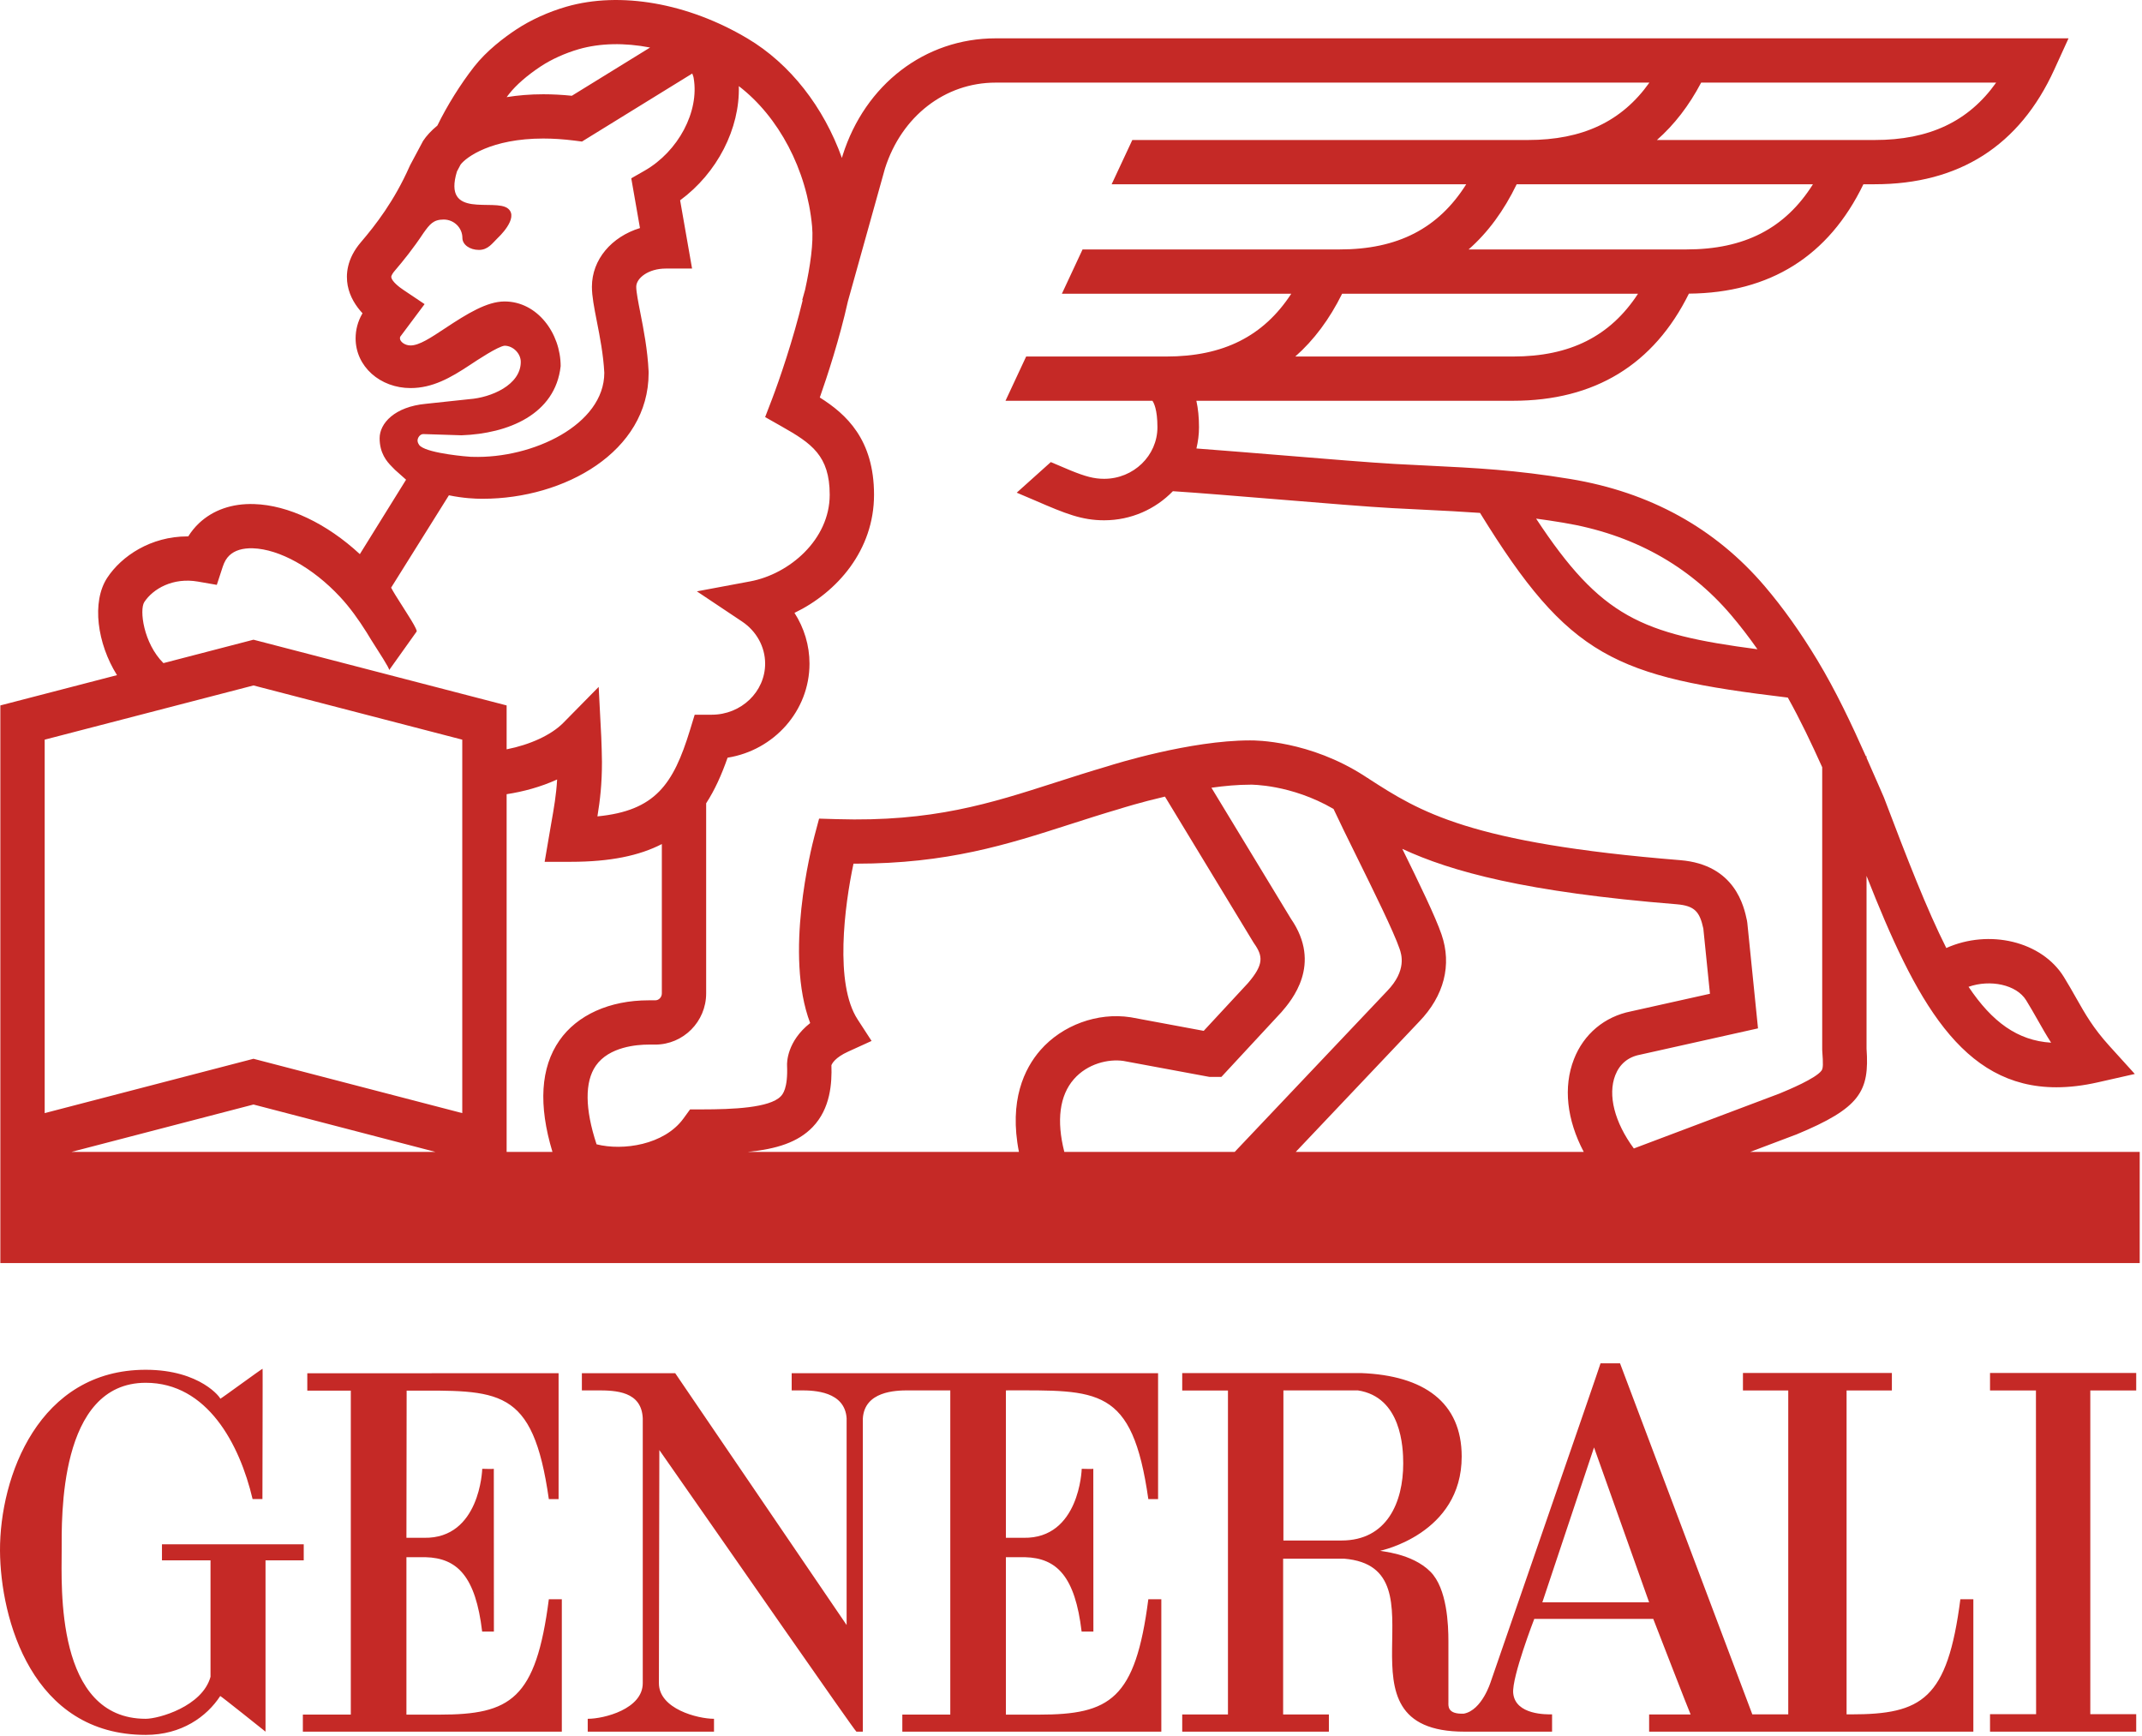 <?xml version="1.0" encoding="UTF-8" standalone="no"?>
<!DOCTYPE svg PUBLIC "-//W3C//DTD SVG 1.1//EN" "http://www.w3.org/Graphics/SVG/1.1/DTD/svg11.dtd">
<svg width="100%" height="100%" viewBox="0 0 617 500" version="1.1" xmlns="http://www.w3.org/2000/svg" xmlns:xlink="http://www.w3.org/1999/xlink" xml:space="preserve" xmlns:serif="http://www.serif.com/" style="fill-rule:evenodd;clip-rule:evenodd;stroke-linejoin:round;stroke-miterlimit:2;">
    <g transform="matrix(1,0,0,1,-3217.5,-2981.32)">
        <g transform="matrix(1,0,0,1,3217.5,2981.02)">
            <path d="M87.492,445.096L46.654,445.096L46.654,449.721L60.638,449.721L60.638,483.279C58.275,491.804 45.721,495.362 41.975,495.362C15.892,495.362 17.763,457.2 17.763,446.979C17.763,437.637 16.825,398.579 41.975,398.579C59.7,398.579 69.025,416.225 72.758,432.075L75.592,432.075C75.592,425.55 75.696,394.483 75.633,394.558C75.696,394.313 63.483,403.321 63.438,403.183C63.717,403.125 57.854,394.833 41.975,394.833C11.192,394.833 -0.087,425.55 0,446.979C0.142,466.592 9.183,500 41.975,500C52.292,500 59.554,494.754 63.438,488.8C63.483,488.671 76.437,499.029 76.483,499.067L76.483,449.721L87.492,449.721L87.492,445.096ZM117.071,443.229L117.133,400.833C143.713,400.833 153.463,399.492 158.092,432.083L160.9,432.083L160.9,395.817L88.517,395.842L88.517,400.833L101.05,400.833L101.05,494.15L87.238,494.15L87.238,499.067L161.833,499.067L161.833,460.929L158.092,460.929C154.375,489.767 147.071,494.162 126.567,494.162L117.071,494.162L117.071,448.817L122.575,448.817C131.767,449.046 137.008,454.413 138.883,470.237L142.267,470.237L142.242,423.358C142.179,423.45 138.908,423.358 138.908,423.358C138.908,423.592 138.25,443.521 122.171,443.229L117.071,443.229ZM289.746,400.767C316.329,400.767 326.146,399.492 330.775,432.083L333.583,432.083L333.583,395.817L228.042,395.817L228.042,400.767L230.8,400.767C234.521,400.767 243.363,401.046 243.871,408.825L243.867,408.825L243.867,468.354L194.492,395.817L167.608,395.817L167.608,400.767L172.075,400.767C177.371,400.767 184.808,401.008 185.146,408.825L185.146,485.096C185.146,492.537 174,495.362 169.346,495.362L169.292,495.362L169.292,499.067L205.667,499.067L205.667,495.362C201.013,495.362 189.796,492.537 189.796,485.096L189.921,417.95C209.467,445.883 246.354,499.113 246.696,499.067L248.542,499.067L248.542,408.825C249.05,401.046 257.892,400.767 261.612,400.767L273.729,400.767L273.729,494.15L259.913,494.15L259.913,499.067L334.517,499.067L334.517,460.929L330.775,460.929C327.058,489.767 319.754,494.162 299.242,494.162L289.746,494.162L289.746,448.817L295.25,448.817C304.45,449.046 309.683,454.413 311.558,470.237L314.95,470.237L314.925,423.358C314.858,423.45 311.587,423.358 311.587,423.358C311.587,423.592 310.929,443.521 294.846,443.229L289.746,443.229L289.746,400.767ZM615.333,400.783L615.333,395.75L573.225,395.75L573.225,400.783L586.45,400.783L586.496,494.038L573.225,494.038L573.225,499.067L615.333,499.067L615.333,494.038L602.108,494.038L602.108,400.783L615.333,400.783ZM564.679,460.929C560.962,489.767 553.654,494.087 533.154,494.087L531.904,494.087L531.904,400.787L544.954,400.787L544.954,395.762L502.054,395.762L502.054,400.787L515.104,400.787L515.104,494.087L504.754,494.087L466.646,392.975L461.033,392.975C461.158,392.917 429.375,484.717 429.308,484.988C429.375,484.717 426.912,492.867 421.683,493.875C416.862,494.108 417.212,491.592 417.212,490.704L417.212,473.025C417.212,468.388 416.862,457.842 412.033,453C406.629,447.554 397.396,447.154 397.608,446.95C397.608,446.95 421.038,442.108 421.038,419.837C421.038,404.229 410.183,396.467 392.037,395.783L340.537,395.783L340.537,400.804L353.712,400.804L353.712,494.108L340.537,494.108L340.537,499.067L382.783,499.067L382.783,494.108L369.604,494.108L369.604,449.242C369.538,449.242 386.237,449.242 387.175,449.242C417.662,451.758 381.946,499.113 421.896,499.067L447.071,499.067L447.071,494.087C445.671,494.087 436.446,494.354 435.871,487.929C435.487,483.279 441.942,466.592 441.942,466.592L476.221,466.592C476.204,466.525 486.883,494.108 486.979,494.108L475.029,494.108L475.029,499.067L568.421,499.067L568.421,460.929L564.679,460.929ZM444.267,461.821L459.158,417.2L475.029,461.821L444.267,461.821ZM386.433,444.008L369.683,444.008L369.683,400.767L391.104,400.767C403.679,402.675 404.196,417.2 404.196,421.825C404.196,433.008 399.517,444.008 386.433,444.008ZM504.154,332.079L517.192,327.15L517.379,327.087C535.888,319.421 538.517,314.633 537.654,302.329L537.654,252.575C551.733,288.338 565.046,313.475 592.342,313.467C596.05,313.467 600.017,313.008 604.279,312.042L614.929,309.633L607.604,301.554C602.929,296.396 600.658,292.392 598.042,287.762C596.962,285.862 595.854,283.9 594.512,281.721C588.121,271.358 572.933,267.846 560.629,273.354C555.046,262.271 549.421,247.821 542.658,229.983L541.183,226.592C540.017,223.933 538.85,221.246 537.654,218.563L537.654,218.113L537.458,218.113C533.263,208.696 528.792,199.242 523.45,190.383C518.592,182.342 513.65,175.404 508.346,169.171C494.108,152.45 475.271,142.054 452.337,138.267C436.488,135.65 425.258,135.096 411.046,134.4C408.1,134.262 405.029,134.104 401.746,133.929C395.313,133.575 382.021,132.492 369.171,131.429C360.5,130.725 351.613,129.996 344.629,129.475C345.096,127.512 345.371,125.475 345.371,123.358C345.371,120.512 345.113,117.988 344.613,115.733L435.829,115.733C459.337,115.733 476.358,105.333 486.488,84.875C509.862,84.663 526.762,74.054 536.75,53.371L540.004,53.371C564.337,53.371 581.742,42.262 591.725,20.358L595.838,11.342L286.779,11.342C266.475,11.342 249.179,24.592 242.712,45.083L242.512,45.796C237.254,31.142 227.637,18.704 215.312,11.379C198.175,1.183 178.679,-2.242 163.15,2.225C158.013,3.708 152.9,6.025 148.75,8.762C145.188,11.117 140.188,14.887 136.554,19.533C132.608,24.596 128.783,30.729 125.987,36.462C124.208,37.929 122.829,39.425 121.875,40.879L118.167,47.821L117.979,48.217C113.55,58.217 108.162,65.138 103.975,70.037C99.808,74.896 99.596,79.504 100.15,82.517C100.767,85.813 102.533,88.504 104.425,90.533L104.312,90.725C103.083,92.846 102.433,95.279 102.433,97.754C102.433,105.904 109.533,112.075 118.258,112.075C124.6,112.075 129.788,109.112 135.271,105.483C137.5,104.004 143.404,100.088 145.338,99.875C147.783,99.875 150.008,102.096 150.008,104.537C150.008,111.213 141.392,114.821 135.221,115.267L122.671,116.608C113.633,117.458 109.35,122.246 109.35,126.525C109.35,130.825 111.417,133.246 112.85,134.679L113.783,135.633L116.967,138.467L103.654,159.904C94.163,151.112 83.062,145.792 73.217,145.487C66.854,145.271 61.354,147.196 57.304,151.017C56.129,152.133 55.1,153.4 54.225,154.796L53.992,154.796C43.475,154.796 35.012,160.425 30.867,166.75C26.358,173.663 27.979,185.629 33.7,194.762L0.1,203.483L0.1,364.096L616.342,364.096L616.342,332.079L504.154,332.079ZM456.196,332.079L373.242,332.079L408.792,294.558C415.967,287.137 418.258,278.221 415.233,269.458C413.508,264.404 408.817,254.721 403.929,244.796C418.042,251.35 439.437,257.246 482.971,260.754C488.217,261.188 489.604,262.975 490.642,267.742L492.55,286.533L469.796,291.604C462.179,293.113 456.192,298.125 453.367,305.387C450.25,313.392 451.313,322.821 456.196,332.079ZM306.575,332.079C304.275,323.054 305.208,315.846 309.321,311.142C313.262,306.629 319.308,305.258 323.579,305.875L347.829,310.375L348.442,310.483L351.817,310.483L368.946,292.008L369.104,291.842C372.038,288.433 380.938,278.1 371.85,264.925L348.95,227.188C352.742,226.65 356.546,226.313 360.067,226.313L360.221,226.3C360.338,226.321 371.817,226.142 384.125,233.3C385.783,236.875 388.104,241.583 390.683,246.813C395.492,256.558 401.483,268.683 403.15,273.592C403.679,275.129 405.3,279.812 399.558,285.746L355.658,332.079L306.575,332.079ZM299.7,302.754C295.075,308.05 290.583,317.279 293.5,332.079L215.396,332.079C223.783,331.25 229.883,329.283 234.092,324.913C239.204,319.592 239.663,312.321 239.488,307.129C239.654,306.671 240.504,304.921 244.325,303.187L251.058,300.121L247.025,293.908C240.35,283.654 243.258,261.242 245.846,249.063L246.45,249.063C272.933,249.063 290.062,243.563 308.121,237.754C312.838,236.237 317.7,234.675 322.833,233.179L322.987,233.125C323.092,233.096 328.375,231.417 335.563,229.742L361.025,271.7L361.254,272.05C363.792,275.671 364.113,278.058 359.492,283.442L346.729,297.213L325.812,293.325L325.621,293.296C316.171,291.842 305.996,295.554 299.7,302.754ZM161.133,299.992C155.704,307.796 155.046,318.575 159.133,332.079L145.933,332.079L145.933,229.05C150.663,228.329 155.746,226.975 160.479,224.813C160.217,229.308 159.596,232.854 158.754,237.608C158.567,238.713 158.362,239.863 158.158,241.088L156.887,248.525L164.446,248.525C175.742,248.525 184.167,246.758 190.642,243.412L190.642,286.425C190.642,287.529 189.787,288.421 188.738,288.421L186.821,288.421C175.604,288.421 166.242,292.638 161.133,299.992ZM20.596,332.079L73.017,318.433L125.429,332.079L20.596,332.079ZM465.275,310.004C466.525,306.788 468.963,304.75 472.325,304.104L506.392,296.5L503.312,266.117L503.213,265.458C502.375,261.475 499.837,249.35 484.013,248.054C423.117,243.138 408.987,234.108 394.188,224.55C394.167,224.504 394.146,224.454 394.129,224.408L394.038,224.454L393.083,223.833C377.271,213.604 361.563,213.517 360.017,213.558C342.771,213.571 320.942,220.396 319.162,220.967C313.9,222.508 308.971,224.092 304.204,225.621C285.137,231.75 268.658,237.067 240.992,236.237L235.938,236.087L234.637,240.971C233.642,244.729 225.896,275.321 233.371,294.971C226.671,300.25 226.675,306.354 226.712,307.171C226.992,313.892 225.404,315.546 224.879,316.088C221.683,319.4 211.075,319.838 202.142,319.838L198.775,319.838L196.858,322.471C191.354,330.05 179.458,331.821 171.838,329.892C168.479,319.7 168.396,311.904 171.625,307.254C175.442,301.767 183.525,301.171 186.821,301.171L188.738,301.171C196.829,301.171 203.408,294.558 203.408,286.425L203.408,231.667C205.879,227.867 207.854,223.475 209.579,218.537C222.938,216.404 233.175,205.067 233.175,191.433C233.175,186.2 231.629,181.146 228.85,176.825C241.2,170.879 251.763,158.729 251.763,142.804C251.763,126.879 243.754,119.575 236.142,114.792C238.292,108.679 241.825,97.933 244.233,87.104L254.921,48.808C259.704,33.792 272.2,24.096 286.779,24.096L475.104,24.096C467.137,35.317 455.817,40.625 440.129,40.625L326.162,40.625L320.208,53.371L422.346,53.371C414.317,66.129 402.571,72.146 385.883,72.146L311.829,72.146L305.879,84.896L371.954,84.896C363.95,97.179 352.333,102.988 335.954,102.988L295.583,102.988L289.633,115.733L331.946,115.733C332.333,116.258 333.396,118.192 333.396,123.358C333.396,131.546 326.512,138.212 318.046,138.212C315.138,138.212 312.654,137.546 308.3,135.771C306.429,134.975 304.563,134.183 302.687,133.392L292.867,142.204C294.704,142.992 296.542,143.767 298.375,144.546L298.375,144.55C306.879,148.233 311.617,150.158 318.046,150.158C325.837,150.158 332.858,146.929 337.846,141.779C345.096,142.246 356.796,143.213 368.117,144.138C381.658,145.25 394.442,146.304 401.05,146.654C404.358,146.833 407.458,146.988 410.425,147.129C416.042,147.408 421.183,147.663 426.321,148.033C452.025,189.767 465.2,195.258 514.983,201.225C518.571,207.646 521.804,214.446 524.883,221.283L524.883,302.554L524.9,303.021C525.175,306.758 525.175,308.021 524.662,308.7C522.937,310.963 515.254,314.167 512.583,315.271L470.625,331.092C465.062,323.554 463.063,315.683 465.275,310.004ZM133.154,320.908L73.017,305.258L12.871,320.908L12.871,213.342L73.017,197.729L133.154,213.342L133.154,320.908ZM583.633,288.413C584.854,290.383 585.9,292.242 586.921,294.029C588.167,296.233 589.383,298.379 590.821,300.621C581.146,300.017 573.821,294.654 567.038,284.525C573.288,282.338 580.854,283.887 583.633,288.413ZM41.563,173.717C44.075,169.879 49.825,166.567 57.004,167.813L62.45,168.758L64.167,163.512C64.629,162.104 65.242,161.071 66.092,160.262C67.629,158.821 69.904,158.142 72.813,158.221C80.5,158.471 90.129,163.821 97.942,172.208C100.787,175.254 103.304,178.792 105.554,182.367C105.992,183.121 106.492,183.929 106.946,184.642C107.571,185.638 108.104,186.454 108.217,186.646C108.492,187.133 112.354,192.942 112.092,193.312C114.733,189.608 117.371,185.892 120.017,182.192C120.092,182.087 119.975,181.742 119.75,181.262C119.154,179.992 117.754,177.783 116.917,176.475C116.721,176.158 116.512,175.837 116.308,175.521C116.3,175.5 116.279,175.467 116.267,175.446C116.188,175.312 115.833,174.763 115.367,174.033C114.483,172.658 113.221,170.658 112.662,169.562L129.308,142.958C133.462,143.825 136.996,143.958 138.679,143.958L139.092,143.958C162.558,143.958 186.833,130.421 186.833,107.762L186.825,107.213C186.533,101.042 185.383,95.158 184.454,90.425C183.842,87.304 183.267,84.371 183.267,82.9C183.267,80.417 186.754,77.654 191.754,77.654L199.35,77.654L195.908,57.992C206.596,50.137 213.15,37.337 212.817,25.104C224.321,33.925 232.437,49.229 233.921,65.508C234.358,70.233 233.425,76.846 231.896,83.8L231.079,86.712L231.217,86.754C228.492,98.104 224.479,109.779 222.363,115.313L220.396,120.429L225.175,123.138C233.738,127.983 238.996,131.529 238.996,142.804C238.996,155.737 227.363,165.646 216.113,167.75L200.733,170.625L213.742,179.313C217.912,182.092 220.396,186.625 220.396,191.433C220.396,199.558 213.496,206.158 205.004,206.158L200.104,206.158L198.725,210.662C193.946,226.217 188.758,233.817 172.087,235.442C172.854,230.717 173.392,226.171 173.392,219.737C173.392,218.233 173.258,213.996 173.196,212.637L172.45,198.146L162.258,208.496C158.8,212.008 152.667,214.804 145.933,216.129L145.933,203.483L73.017,184.554L47.075,191.296C41.288,185.504 40.121,175.933 41.563,173.717ZM450.25,150.846C470.121,154.121 486.392,163.067 498.612,177.421C501.229,180.5 503.75,183.771 506.229,187.304C472.8,182.921 461.167,178.054 442.475,149.679C444.963,150.008 447.537,150.392 450.25,150.846ZM120.304,126.883C120.492,126.004 121.204,125.304 121.958,125.325L132.938,125.675C146.329,125.208 159.962,119.696 161.496,105.758C161.496,96.321 154.796,87.129 145.338,87.129C140.283,87.129 134.592,90.629 128.208,94.858C124.037,97.621 120.746,99.8 118.258,99.8C116.567,99.8 115.204,98.675 115.204,97.754C115.204,97.6 115.233,97.433 115.288,97.283L122.304,87.896L116.237,83.825C114.942,82.975 112.933,81.383 112.713,80.192C112.604,79.629 113.417,78.621 113.679,78.325C116.183,75.396 119.067,71.821 121.979,67.421C123.767,64.917 124.808,63.533 127.808,63.533C130.771,63.533 133.192,65.913 133.192,68.829C133.192,70.758 135.312,72.283 137.946,72.283C140.579,72.283 141.762,70.421 143.387,68.829C143.387,68.829 149.646,63.087 146.333,60.375C142.554,57.283 127.404,63.6 131.621,49.692L132.671,47.704C134.292,45.562 141.538,40.2 156.504,40.2C159.333,40.2 162.329,40.4 165.392,40.783L167.633,41.071L199.408,21.475C199.683,22.142 199.779,22.617 199.779,22.617L199.813,22.808C201.467,32.429 195.404,43.871 185.717,49.437L181.837,51.654L184.342,65.987C176.183,68.487 170.5,75.029 170.5,82.9C170.5,85.6 171.125,88.813 171.921,92.871C172.808,97.379 173.804,102.483 174.067,107.671C174.067,122.583 153.492,132.45 136.079,131.883L135.633,131.875C134.913,131.85 123.825,130.971 121.108,128.829C120.579,128.433 120.158,127.554 120.304,126.883ZM435.829,102.988L373.104,102.988C378.475,98.263 382.975,92.212 386.6,84.896L471.833,84.896C463.829,97.175 452.208,102.988 435.829,102.988ZM485.754,72.146L423.029,72.146C428.579,67.283 433.196,60.996 436.879,53.371L522.217,53.371C514.196,66.129 502.442,72.146 485.754,72.146ZM490.017,24.096L574.987,24.096C567.021,35.321 555.688,40.625 540.004,40.625L477.275,40.625C482.275,36.233 486.529,30.717 490.017,24.096ZM146.633,27.375C148.633,24.808 151.892,21.975 155.796,19.396C158.846,17.383 162.821,15.592 166.696,14.471C172.862,12.696 179.942,12.579 187.258,13.988L164.721,27.883C161.917,27.596 159.158,27.45 156.504,27.45C152.679,27.45 149.162,27.758 145.942,28.275C146.175,27.975 146.4,27.662 146.633,27.375Z" style="fill:rgb(197,41,38);fill-rule:nonzero;"/>
        </g>
    </g>
</svg>
